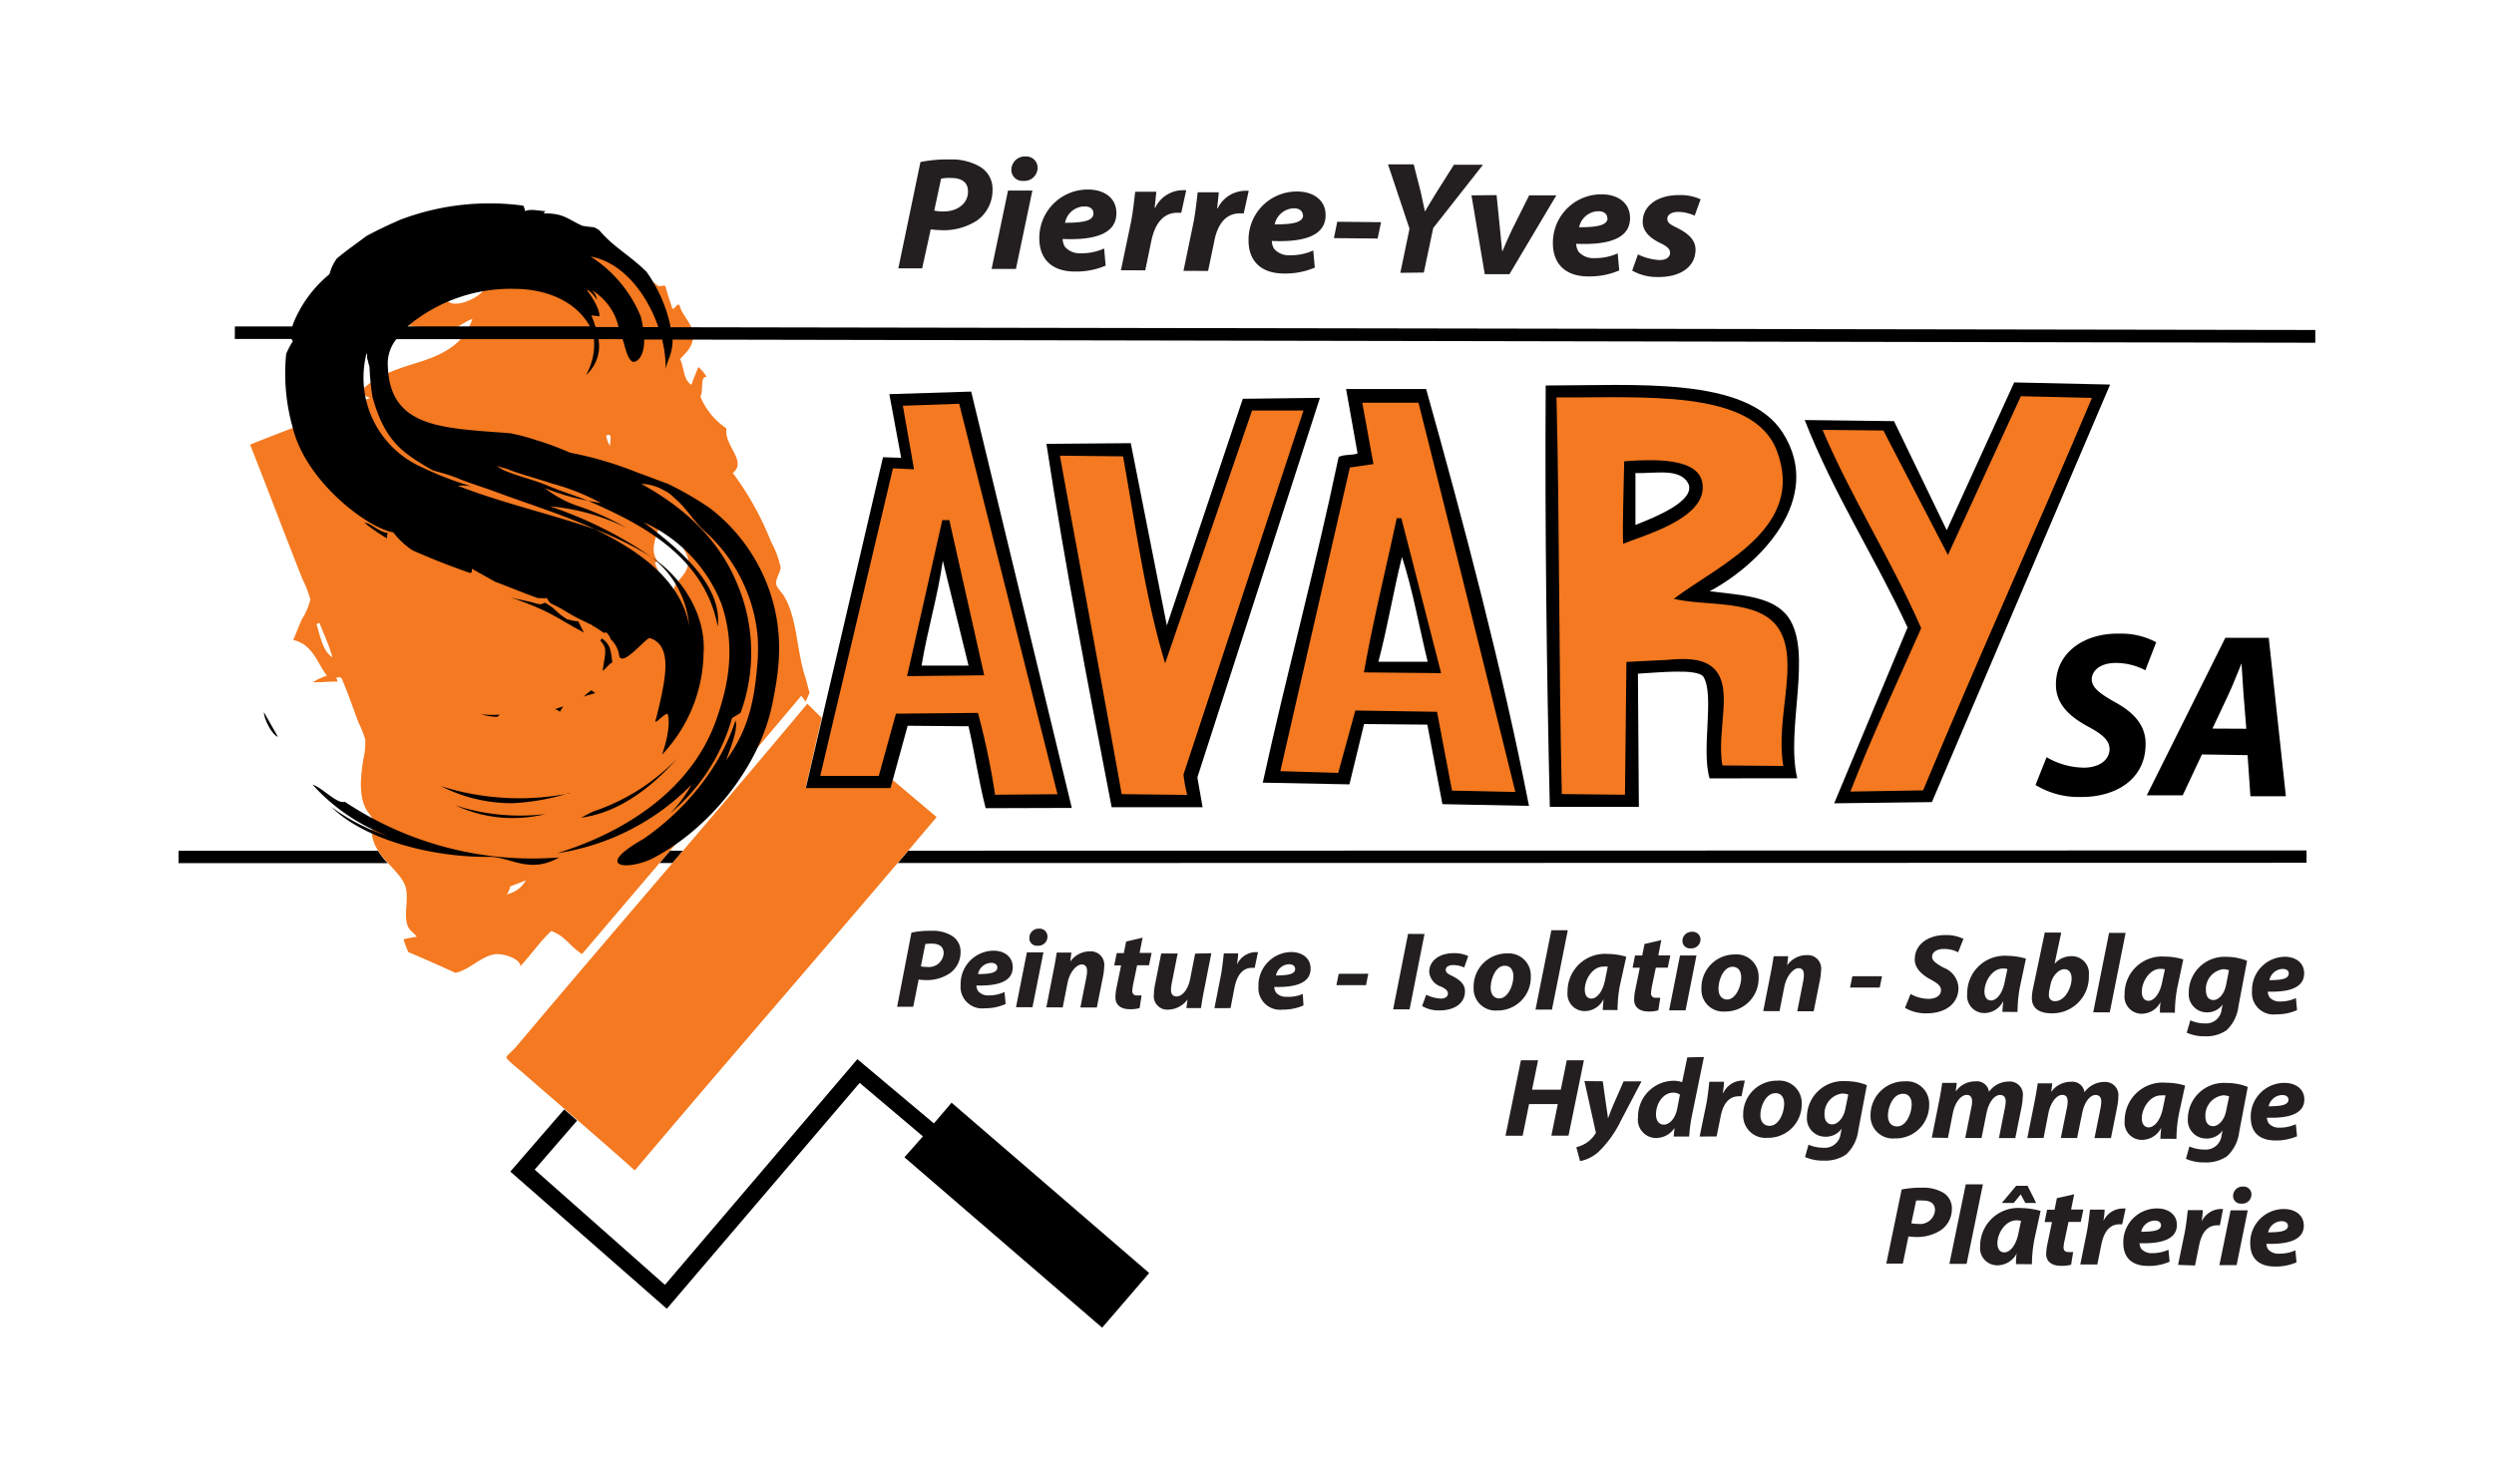 <svg id="Calque_1" data-name="Calque 1" xmlns="http://www.w3.org/2000/svg" viewBox="0 0 290.98 173.21"><defs><style>.cls-1,.cls-2{fill-rule:evenodd;}.cls-2{fill:#f47920;}.cls-3{fill:#231f20;}</style></defs><path class="cls-1" d="M45.24,100.73H20.83V99.29H44.1a9.09,9.09,0,0,0,1.14,1.45"/><polygon class="cls-1" points="76.94 100.72 78.47 100.72 79.69 99.28 78.17 99.28 76.94 100.72"/><polygon class="cls-1" points="104.74 100.72 269.11 100.69 269.11 99.25 105.97 99.28 104.74 100.72"/><path class="cls-2" d="M59.51,103.47a1.66,1.66,0,0,1-.39.9,3.29,3.29,0,0,0,2.24-1.65c-.58.3-1.26.48-1.85.75m17.94-6.93c.74.1,1.41.27,1.64.84.28-.92,1.4-1.34,1.57-2.16-1,.5-2.2.81-3.21,1.32M36.93,72.86c.46,1.43.69,3.07,1.85,3.86-.38-1.46-1-2.68-1.49-4a.75.75,0,0,1-.21,0c0,.12-.18.06-.15.21M76.84,65.6c-.19-.08-.33-.06-.43.13,1.06,2.44,1.88,5.1,3,7.47a21,21,0,0,1,0-2.23c-.36-.59-1-1.11-.81-2.14s1.49-1.67,1.67-2.93c.14-1-.31-1.36-.61-2.05-.78-1.81-.84-4.34-2.56-5.08.77,2.41-1.92,4.78-.31,6.83M70.73,50.85a3.34,3.34,0,0,0,.44,1.21c0-.58.33-1.66-.44-1.21M94,81.87l-.51-.67c-8.53,10.13-17.1,20.17-25.58,30.14-1.32-.78-2-2.16-3.59-2.68-1.2,1.08-2.39,2.8-3.61,4.1,0-.9-2.06-1.52-2.94-1.4-1.65.23-3.11,1.92-4.65,2.17-1.8-.83-3.64-1.63-5.48-2.42a12,12,0,0,1-.56-1.49,14.21,14.21,0,0,1,1.55-.29c-.31-.47-.9-.69-1.12-1.44-.44-1.49.34-3.36-.34-4.77-.91-1.88-3.59-3.33-3.79-5.91,0-.53.22-1,.14-1.46s-.7-1-.91-1.51c-.71-1.59-.55-3.41-.24-5.54a8.36,8.36,0,0,0,.25-2.37,10.78,10.78,0,0,0-.75-1.92c-.63-1.59-1.11-3.12-1.81-4.76-.07-.18-.2-.74-.6-.59-.52-.11.18.52-.23.48-.91,0-1.78.1-2.73.09a6.52,6.52,0,0,1,1.64-.77c-1.16-1.53-1.65-3.66-3.93-4.17.34-.77.63-1.55,1-2.4a7.5,7.5,0,0,0,1-2.33,11.86,11.86,0,0,0-.88-2.28c-2-5-4.27-11.08-6.13-15.73v-.07c4.63-1.84,9.32-3.61,14-5.44a10.77,10.77,0,0,1-1.24-.54c0-.32.34-.45.52-.62C44.18,43.72,46.53,43,49,42.23c2.83-.9,5.19-2.17,6.11-5-.9.27-1.81,1.21-3.14,1.33-1.51.13-2.92-.48-4.45-.56.32-.6.78-1,1.12-1.63a9.39,9.39,0,0,1-1.46-.14c0-1.47-1.64-1.44-2-2.6,1.27-.81,3-1.14,4.36-1.83-.1.43-.74.74-.76,1.29-.06,1,1.38,1.37,2,2,.74-.41,1.47-.83,2.16-1.3,0,.41-.6.81-.69,1.37,1,.84,3.49-.39,4.11-1.21-.87-.52-1.71-1.07-2.66-1.52,3.77.37,3.5-4.32,7.46-4,0-.68,0-1.33-.05-2,.27-.07.68,0,.91-.1l1.88.09c5.77,1,9.08,4.2,12.9,6.95.35.07.49-.09.84,0,.2.93.54,1.73.79,2.62.3.22.51-.64.86-.38.17,1,1.37,2.05,1.53,3.15.23,1.62-.71,2.28-1.47,3.15.48,1,.37,2.47,1.33,3,.22-.73.53-1.37.79-2.07A3.89,3.89,0,0,1,82.44,44c-.81-.16-.33,1.73-.73,2.27A8.3,8.3,0,0,0,84.76,50c-.33,2,2.46,3.8.74,5.2a34.9,34.9,0,0,1,4.45,8,10.84,10.84,0,0,1,1.12,3c0,.6-.58,1.31-.51,1.93,0,.42.78,1.11,1,1.59,1.48,2.57,1.4,6.43,2.43,9.41l.46,1.74Zm1.87,1.91L94,91.92l9.88,0,.24-.92,5.16,4.36c-11.66,13.79-23.52,27.38-35.17,41.18H74c-4.24-3.8-8.69-7.57-13.11-11.44-.39-.33-1.82-1.47-1.81-1.69s.87-.9,1.17-1.28c11.15-13.26,23-26.87,33.94-40Z"/><polygon points="105.52 135.06 128.59 154.95 134.08 148.57 111.02 128.69 108.96 131.11 100.03 123.61 77.58 149.95 62.38 136.5 67.33 130.78 65.83 129.47 59.54 136.73 77.8 152.74 100.3 126.38 107.68 132.62 105.52 135.06"/><path d="M57.19,100c-6.76.09-14.67-2-18.55-5.84a23.07,23.07,0,0,0,6.63,3.41,22.45,22.45,0,0,1-8.8-6c1.19.38,2.86,2.31,3.76,2a39.5,39.5,0,0,0,25,6.5c-3.4,1.94-5.58,0-8-.07"/><path d="M30.8,83.13,32.43,86c-.78-.29-1.68-2.25-1.63-2.86"/><path d="M67.8,95.42l1.34-.69A24.32,24.32,0,0,0,79,88.52c-2.93,3.36-6.83,6.34-11.18,6.9"/><path d="M63.65,95a15.77,15.77,0,0,1-10.48-1,24.33,24.33,0,0,0,10.48,1"/><path d="M45.26,62.16a1.2,1.2,0,0,0-.1.67A20.26,20.26,0,0,1,42.51,61l.4.08c.74.34,1.6,1.11,2.35,1.12"/><path d="M62.5,70.42c.82.24.81-.06,1.11-.07,1.47.87,1,.93,2.57,1.93.18,0,.86.27,1.27.21l.67,1.33c-3.55-1.89-3.69-2.41-8.53-4.1.84.26,2.24.46,2.91.7"/><path d="M71.44,77.29c-.52.31-.75.77-1.13,1,.45-2.73.44-2.63-.27-3.54l.19-.25c1,.76,1,1.26,1.21,2.76"/><polygon points="42.91 61.04 42.51 60.96 42.49 60.94 42.91 61.04"/><path d="M66.41,92.55a25.76,25.76,0,0,1-6.73,1.19,18.27,18.27,0,0,1-8.25-2,30.19,30.19,0,0,0,15,.85"/><path d="M69.46,80.88c-.48.16-1,.27-1.35.43a5.09,5.09,0,0,1,.94-.77c.06.15.28.25.41.34"/><path d="M64.75,82.76l1-.32a2.87,2.87,0,0,0-.42.63,1.5,1.5,0,0,0-.6-.31"/><path d="M57.92,83.66a6.84,6.84,0,0,1-1.8-.31,11.48,11.48,0,0,0,2.2.05c-.17.15-.32.31-.4.26"/><path class="cls-3" d="M109,24.58a5.08,5.08,0,0,0,1.08.1c1.71,0,2.85-1,2.86-2.28s-.91-1.62-2-1.63a4.68,4.68,0,0,0-1.14.08Zm-1.61-5.67a15.75,15.75,0,0,1,3.48-.3,6.46,6.46,0,0,1,3.52.88,3,3,0,0,1,1.41,2.69A4.34,4.34,0,0,1,114,25.73a7.16,7.16,0,0,1-4.24,1.13,10.18,10.18,0,0,1-1.17-.09l-1,4.55-2.78,0Z"/><path class="cls-3" d="M119.38,21.11A1.28,1.28,0,0,1,118,19.78a1.57,1.57,0,0,1,1.65-1.52,1.32,1.32,0,0,1,1.41,1.35,1.55,1.55,0,0,1-1.69,1.5Zm-3.69,10.28,1.92-9.15,2.84,0-1.92,9.15Z"/><path class="cls-3" d="M127.57,24.86c0-.44-.38-.77-1-.77A2.34,2.34,0,0,0,124.26,26c2.2,0,3.31-.25,3.31-1.08ZM129,31a8.7,8.7,0,0,1-3.59.69c-2.77,0-4.17-1.54-4.15-3.92a5.64,5.64,0,0,1,5.67-5.65c2,0,3.34,1.06,3.32,2.77,0,2.34-2.41,3.17-6.27,3a1.84,1.84,0,0,0,.29.94,2.3,2.3,0,0,0,1.85.73,6.28,6.28,0,0,0,2.7-.56Z"/><path class="cls-3" d="M130.78,31.54l1.14-5.45c.29-1.39.42-2.93.53-3.71l2.46,0c-.06.62-.13,1.24-.19,1.87h.06a3.6,3.6,0,0,1,3.09-2.05,4.7,4.7,0,0,1,.53,0l-.58,2.63-.45,0c-1.81,0-2.68,1.52-3.05,3.32l-.7,3.4Z"/><path class="cls-3" d="M138.08,31.61l1.13-5.46c.29-1.38.42-2.92.53-3.71l2.46,0c-.06.63-.13,1.25-.19,1.88h.06a3.6,3.6,0,0,1,3.09-2.05,4.7,4.7,0,0,1,.53,0l-.58,2.63c-.13,0-.29,0-.45,0-1.81,0-2.67,1.52-3,3.31l-.71,3.41Z"/><path class="cls-3" d="M152,25.1c0-.46-.39-.78-1-.79a2.36,2.36,0,0,0-2.28,1.88c2.2,0,3.31-.25,3.32-1.08Zm1.4,6.13a8.7,8.7,0,0,1-3.59.69c-2.76,0-4.17-1.54-4.14-3.92a5.62,5.62,0,0,1,5.67-5.65c1.95,0,3.34,1.06,3.32,2.77,0,2.34-2.41,3.17-6.27,3a1.73,1.73,0,0,0,.28.94,2.3,2.3,0,0,0,1.85.73,6.28,6.28,0,0,0,2.7-.56Z"/><polygon class="cls-3" points="161.13 25.93 160.73 27.84 155.63 27.79 156.02 25.88 161.13 25.93"/><path class="cls-3" d="M163.38,31.84l1.07-5.15-2.51-7.51,3,0,.82,3.22c.23,1.05.36,1.65.49,2.29h0c.4-.67.8-1.38,1.38-2.29l2-3.17,3.39,0-5.8,7.38-1.1,5.2Z"/><path class="cls-3" d="M174.61,22.77l.4,4c.09,1.13.2,1.82.24,2.5h.07c.25-.65.57-1.34,1.09-2.47l2-4,3.17,0L176.11,32l-2.88,0-1.55-9.2Z"/><path class="cls-3" d="M187.52,25.43c0-.45-.39-.77-1-.78a2.34,2.34,0,0,0-2.28,1.87c2.2,0,3.31-.25,3.32-1.07Zm1.4,6.13a8.73,8.73,0,0,1-3.6.7c-2.75,0-4.16-1.54-4.14-3.93a5.64,5.64,0,0,1,5.67-5.65c2,0,3.34,1.07,3.33,2.77,0,2.35-2.42,3.17-6.28,3a1.72,1.72,0,0,0,.29.94,2.27,2.27,0,0,0,1.85.73,6.28,6.28,0,0,0,2.7-.55Z"/><path class="cls-3" d="M191.1,29.69a6.57,6.57,0,0,0,2.52.66c.81,0,1.22-.37,1.23-.82s-.31-.77-1.19-1.19c-1.12-.54-2-1.32-2-2.46,0-1.89,1.79-3.14,4.27-3.11a5.53,5.53,0,0,1,2.48.49l-.69,1.91a4.73,4.73,0,0,0-1.93-.44c-.75,0-1.26.32-1.26.8s.38.7,1.16,1.07c1,.51,2.14,1.25,2.13,2.53,0,2.1-1.9,3.25-4.45,3.2a5.88,5.88,0,0,1-2.94-.75Z"/><path d="M238.78,88.37a8.82,8.82,0,0,0,4.35,1.22c1.53,0,2.93-.69,3-2.14,0-1-.78-1.73-2.47-2.63-2-1.08-3.81-2.53-3.79-4.94,0-3.73,3.32-6,7.35-5.93a8.74,8.74,0,0,1,4.35,1l-1.27,3.28a7.31,7.31,0,0,0-3.44-.86c-1.84,0-2.81.91-2.81,1.92s1.1,1.74,2.66,2.63c2.23,1.2,3.64,2.72,3.62,4.91,0,4.11-3.46,6.22-7.57,6.18a9.61,9.61,0,0,1-5.27-1.4Z"/><path d="M262.08,85.05l-.32-4c-.07-1-.16-2.49-.24-3.62h0c-.48,1.12-1,2.54-1.51,3.6l-1.88,4Zm-5.18,3-2.24,4.77-4.19,0,9.16-18.38,5.07,0,2,18.49-4.14,0-.33-4.8Z"/><path class="cls-1" d="M227.13,61.88,235,44.63l11.19.25L225.4,93.61,214,93.75l8.56-20.52c-3.82-8.23-8.63-15.59-12-24.21l10.42.13Z"/><path class="cls-2" d="M219.74,50.24l-7.1-.07c3.44,8.06,8,15.11,11.51,23.14-2.78,6.33-5.71,12.5-8.26,19.07l8.48-.14c6.47-15.54,13.17-30.33,19.7-45.8l-8.29-.2-8.51,18.53Z"/><path class="cls-1" d="M131.93,51.72,136.14,73,145,46.54l9-.11L139.7,90.73l.61,3.48H129.7c-2.69-14-5.42-28-7.61-42.41Z"/><path class="cls-2" d="M135.94,77.41c-2.28-7.49-3.44-15.95-4.91-24.15l-7.37-.08c2.4,13.17,4.85,26.29,7.21,39.5l7.65.09a15.7,15.7,0,0,1-.44-2.38l14-42.48h-6Z"/><path class="cls-1" d="M190.81,61.26c2.58-1,6.84-2.79,6.22-4.71-.9-2-3.89-1.27-6.22-1.34Zm8.65,29.58c-1-3.39.61-9.69-.72-11.86-.69-1-5.45-.47-7.64-.36l.11,15.55-10.39,0c-.37-16.2-.58-32.56-.48-49.18,10.44,0,23.38-1.09,27.63,5.47C213,58.27,205.13,66,199.47,69c3.56.46,7.35.54,9.15,3,2.94,4.09-.32,13.07,1.07,18.83Z"/><path class="cls-1" d="M166.57,77.23c-1-4.09-1.74-8.38-3-12.23-1,4-1.7,8.29-2.75,12.23Zm-9.13,14.31-10.11-.2c2.8-12.82,6.14-25.07,8.85-38,.55-.33,1.57-.18,2.21-.42l-1.34-7.52h9.34c4.4,15.69,8.88,32.66,12,48.65l-10.1-.2-1.76-9.28-7.38-.07Z"/><path class="cls-1" d="M110,65.44c-.62,4.3-1.78,8-2.48,12.24H113Zm5,28.88c-.8-3.08-1.28-6.44-2-9.56l-7.1-.06-2,7.27-9.88,0,9-38.61,2.12.07L103.76,46l9.55-.3,11.74,48.59Z"/><path class="cls-2" d="M114.83,78.81l-9,.1,4.11-18.21.82,0Zm-2.92-31.69-6.57.23,1.3,7.42-2.46-.11L95.7,90.55l6.83,0,2-7.26,9.57-.09a86.13,86.13,0,0,1,2,9.55l7.28-.06Z"/><path class="cls-2" d="M159.13,78.47c1.1-6.17,2.55-12,3.83-18a4.89,4.89,0,0,0,.54,0l4.64,18.09Zm8.53,4.6,1.75,9.2,7.39.16Q171.18,69.64,165.5,47l-6.56,0,1.3,7.16-2.75.4L149.38,90l6.75.2,2-7.28Z"/><path class="cls-2" d="M189.37,63.46c-.08-2.43.07-6.29.13-9.62,4.61-.37,9.44-.19,9.15,3.31s-6.7,5.28-9.28,6.31m5,13.56c2-.18,3.88-.25,5.21.68,2.95,2.09.61,7.43,1.38,11.63l7.1.06c-.95-5.64,1.89-12-.47-15.91-2.23-3.67-8.6-2.66-12.3-3.6,5.29-4,15.49-8.25,12-17.32-2.77-7.22-15.7-6.11-25.69-6.18.37,15.29.26,31,.62,46.29l7.37.08.17-15.5Z"/><path d="M75,38.18h1.79L76.75,38c-1.35-3.79-4.13-7.39-7.84-8.06a15.09,15.09,0,0,1,5.85,7A11.49,11.49,0,0,1,75,38.08ZM72.13,38A6.76,6.76,0,0,0,69,33.84,1.67,1.67,0,0,1,69.64,35c-.23-.41-.87-1.16-1.2-1.17.71.85,1.59,2.42,1.49,3.09L69,36.8c.18.44.32.85.44,1.24l.08.13h2.63Zm-3.36,0a5.21,5.21,0,0,0-.47-.72c-1.64-2.24-4.67-3.54-8.21-3.57a18.74,18.74,0,0,0-12.54,4.38h.39l20.9,0Zm3.85,1.58H69.85l0,.19a4.47,4.47,0,0,1-1.48,4,7.26,7.26,0,0,0,.93-4.19l-.18,0-22.76,0-.11,0a4.52,4.52,0,0,0-1,3.17c.25,7.34,6.6,7.19,14.33,7.82a25.65,25.65,0,0,1,3,.8,35.62,35.62,0,0,1,3.93,1.46,42.47,42.47,0,0,1,7.94,2.35c1,.35,2.22.83,3.48,1.29a37.61,37.61,0,0,1,4.92,2.85,20.7,20.7,0,0,1,7.32,10.88c1.3,4.73.6,8.68-.07,12-1.52,7.44-7.5,14.65-14,18-2.85,1.4-7,1.1-1-2.31C79.75,94.68,84,89.76,85.8,84.1c.38.89-.6,3.26-1.07,4.6,2.76-3.75,3.33-7.39,3.66-11.52a22.54,22.54,0,0,0,0-3A18.81,18.81,0,0,0,82.23,62c-1.13-1-1.93-2.34-3-3.39l-.88-.81a3.71,3.71,0,0,0-.83-.55l-.45-.24a5.69,5.69,0,0,0-2.25-.54c3.85,2.12,8.62,5.59,11.09,11.43a20.57,20.57,0,0,1,.5,15.29l-1,.61A22.56,22.56,0,0,1,78.2,94.93a16.21,16.21,0,0,0,2.48-3.35,27.75,27.75,0,0,1-15.69,8c7.44-2.29,15.74-7.13,18.68-15.87,1.37-4,2.15-8.33.51-13.22a17.43,17.43,0,0,0-9.08-9.54c3.47,2.62,9.25,7.1,8.64,12.17-1.61-8.56-9.6-12.23-15.13-14.68l1.5.27a25,25,0,0,0-5.66-2.26c-1.78-.61-3.94-1.15-5.36-1.75l-1.18-.32.83.48c1.56.68,3.1,1,5,1.75,1.72.73,2.72,1,4.88,1.83a26.59,26.59,0,0,1-5.06-1.48,13.22,13.22,0,0,0,3.59,2,32.25,32.25,0,0,1,6,2.68,24.87,24.87,0,0,0-9-2.55A47.42,47.42,0,0,1,76,65a41,41,0,0,0-6.52-3.22c-3.79-1.69-7.38-2.82-11.14-4.19l-.41-.15c-1.42-.54-3-1-4.42-1.58s-2.3-.73-3.08-1l-1.09-.64c-2.39-1.48-4.53-2.9-5.88-7.9a29,29,0,0,1-.35-3.51L43,42.43,42.9,42c-.13-.19,0-.39-.12-.81a11.43,11.43,0,0,0,6.36,13.3l.6.28a36.76,36.76,0,0,0,5.31,2,6.54,6.54,0,0,0-1.64-.08c5.14,2,10.46,3.19,16,5.07,4.62,2.26,10,5.68,11,11.28A11.33,11.33,0,0,0,76,65c3.54,2.31,6.45,6.78,6.08,11.37a17.54,17.54,0,0,1-4.84,11.7c.56-1.55,1-3.68.66-4.75-.44-.12-1.83,1.72-1.33.46,1.1-4.5,2-8.44-.77-9.32-.53.07-3.08,3.32-3.55,2.14a3.17,3.17,0,0,0-1-2,1.89,1.89,0,0,0-.47-.75c0-.07-.15,0-.36,0a11.06,11.06,0,0,0-1-.67c-.05,0-.7-.44-.22-.17l-.86-.41a24.43,24.43,0,0,1-2.73-1.49c-.4-.21-.75-.42-1.32-.67a2.15,2.15,0,0,1-.54-.78c.25.27-.69.12-1,.14-1.5-.52-4.11-1.6-4.95-1.89l-2.75-1.54c0,.16.07.42-.17.51-2.2-.76-4.47-1.64-6.76-2.66a9.08,9.08,0,0,1-2.23-2.09C42.86,61.62,35.72,56.21,34.18,50l0,0a23.16,23.16,0,0,1-.79-8.7,9.37,9.37,0,0,1,.78-1.48L34,39.56l-6.6,0V38.1h6.7l.16-.46A14.42,14.42,0,0,1,38.44,32a5.43,5.43,0,0,1,.86-1.83c1.19-1,2.33-1.77,3.46-2.63,1.32-.71,2.64-1.33,4-1.92A29.37,29.37,0,0,1,61.05,24a1.29,1.29,0,0,1,.19.64c.73-.31,1.74,0,2.44,0-.13.06-.23.14-.22.26,2.26,0,2.58.55,4.45,1.44a12.26,12.26,0,0,0,1.39.18,4.46,4.46,0,0,1,.6.33c1.68,2,3.5,2.87,5.53,4.87A17,17,0,0,1,78.21,38l0,.19,191.92.32V40L78.47,39.63v.13c0,1.46-.58,2.2-.8,3.29a14,14,0,0,0-.38-3.25l0-.17H75.16v.09c0,1.28-.39,2.17-1,2.46s-1-.66-1.42-2.31Z"/><path class="cls-3" d="M106.34,108.84a10.51,10.51,0,0,1,2.34-.21,4.26,4.26,0,0,1,2.39.59,2.13,2.13,0,0,1,1,1.88,3,3,0,0,1-1.23,2.47,4.78,4.78,0,0,1-2.88.81,7.12,7.12,0,0,1-.78-.06l-.63,3.17h-1.88Zm1.1,3.94a3.49,3.49,0,0,0,.74.07,1.72,1.72,0,0,0,1.92-1.6c0-.84-.62-1.12-1.36-1.12a3.74,3.74,0,0,0-.78.05Z"/><path class="cls-3" d="M117.33,117.17a5.71,5.71,0,0,1-2.44.5,2.51,2.51,0,0,1-2.81-2.72,3.88,3.88,0,0,1,3.82-4c1.32,0,2.26.74,2.26,1.93,0,1.63-1.63,2.21-4.24,2.13a1.27,1.27,0,0,0,.2.66,1.54,1.54,0,0,0,1.25.5,4.18,4.18,0,0,0,1.83-.4Zm-1.67-4.8a1.61,1.61,0,0,0-1.55,1.31c1.49,0,2.25-.18,2.25-.77C116.36,112.59,116.09,112.37,115.66,112.37Z"/><path class="cls-3" d="M118.54,117.55l1.27-6.4h1.93l-1.28,6.4Zm1.56-8.1a1.07,1.07,0,0,1,1.11-1.07.91.91,0,0,1,1,.94,1.06,1.06,0,0,1-1.14,1.05A.87.87,0,0,1,120.1,109.45Z"/><path class="cls-3" d="M122.08,117.56l.84-4.31c.17-.81.28-1.51.37-2.08H125l-.13,1.06h0a2.78,2.78,0,0,1,2.29-1.2,1.57,1.57,0,0,1,1.67,1.76,6.86,6.86,0,0,1-.12,1.08l-.74,3.71h-1.92l.7-3.53a4.41,4.41,0,0,0,.08-.72c0-.45-.16-.77-.65-.77s-1.36.76-1.63,2.17l-.56,2.84Z"/><path class="cls-3" d="M133.31,109.43l-.35,1.78h1.4l-.3,1.44h-1.39l-.45,2.17a4.76,4.76,0,0,0-.11.81.48.48,0,0,0,.55.54,4.71,4.71,0,0,0,.53,0l-.23,1.48a4,4,0,0,1-1.13.13c-1.16,0-1.7-.58-1.69-1.38a5.73,5.73,0,0,1,.14-1.19l.52-2.54H130l.29-1.44h.83l.27-1.35Z"/><path class="cls-3" d="M141.33,111.25l-.85,4.32c-.17.81-.27,1.51-.36,2.08h-1.7l.13-1h0a2.87,2.87,0,0,1-2.25,1.18,1.57,1.57,0,0,1-1.67-1.8,5.88,5.88,0,0,1,.14-1.18l.71-3.57h1.92l-.68,3.42a4.54,4.54,0,0,0-.1.84c0,.41.17.74.65.75.65,0,1.33-.77,1.58-2l.59-3Z"/><path class="cls-3" d="M141.69,117.66l.75-3.81c.19-1,.27-2,.35-2.59h1.66c0,.43-.07.86-.13,1.31h0a2.47,2.47,0,0,1,2.09-1.45l.36,0-.38,1.83h-.31c-1.22,0-1.8,1.06-2.05,2.32l-.46,2.38Z"/><path class="cls-3" d="M152.08,117.34a5.85,5.85,0,0,1-2.44.49,2.52,2.52,0,0,1-2.81-2.72,3.88,3.88,0,0,1,3.82-4c1.32,0,2.27.75,2.26,1.94,0,1.62-1.63,2.21-4.24,2.13a1.34,1.34,0,0,0,.21.66,1.51,1.51,0,0,0,1.24.49A4.15,4.15,0,0,0,152,116Zm-1.67-4.81a1.62,1.62,0,0,0-1.54,1.31c1.49,0,2.24-.18,2.24-.76C151.11,112.76,150.84,112.54,150.41,112.53Z"/><path class="cls-3" d="M159.64,113.64l-.26,1.33-3.46,0,.27-1.32Z"/><path class="cls-3" d="M166.2,109l-1.74,8.8h-1.92l1.74-8.81Z"/><path class="cls-3" d="M166.4,116.09a4.3,4.3,0,0,0,1.7.45c.54,0,.83-.26.83-.58s-.21-.53-.81-.82a2,2,0,0,1-1.37-1.7c0-1.33,1.19-2.2,2.87-2.2a3.79,3.79,0,0,1,1.68.34l-.47,1.33a3.23,3.23,0,0,0-1.3-.28c-.51,0-.85.21-.85.55s.27.49.79.74c.71.36,1.46.87,1.45,1.76,0,1.46-1.28,2.25-3,2.24a3.77,3.77,0,0,1-2-.51Z"/><path class="cls-3" d="M178.6,113.93a3.86,3.86,0,0,1-3.92,4,2.55,2.55,0,0,1-2.75-2.66,3.88,3.88,0,0,1,3.91-4A2.57,2.57,0,0,1,178.6,113.93Zm-4.68,1.34c0,.75.37,1.25,1,1.25,1,0,1.65-1.5,1.65-2.59,0-.59-.26-1.22-1-1.22C174.48,112.7,173.92,114.28,173.92,115.27Z"/><path class="cls-3" d="M179.15,117.83l1.85-9.27h1.92l-1.85,9.27Z"/><path class="cls-3" d="M187,117.87c0-.37.06-.81.09-1.27h0a2.45,2.45,0,0,1-2.2,1.4,2,2,0,0,1-2-2.23,4.37,4.37,0,0,1,4.7-4.44,7.71,7.71,0,0,1,2.15.33L189,115a15.87,15.87,0,0,0-.28,2.88Zm.58-5.06a2.7,2.7,0,0,0-.52,0c-1.25,0-2.16,1.48-2.16,2.67,0,.63.25,1.06.78,1.06s1.29-.63,1.59-2.2Z"/><path class="cls-3" d="M193.83,109.71l-.35,1.79h1.4l-.3,1.43h-1.39l-.45,2.16a5,5,0,0,0-.11.81.48.48,0,0,0,.55.54,4.7,4.7,0,0,0,.53,0l-.23,1.47a4,4,0,0,1-1.13.14c-1.16,0-1.7-.59-1.69-1.39a5.65,5.65,0,0,1,.14-1.18l.52-2.54h-.84l.28-1.43h.84l.27-1.34Z"/><path class="cls-3" d="M194.74,117.91l1.27-6.4h1.92l-1.27,6.4Zm1.55-8.1a1.07,1.07,0,0,1,1.11-1.06.9.9,0,0,1,1,.93,1.06,1.06,0,0,1-1.14,1A.88.88,0,0,1,196.29,109.81Z"/><path class="cls-3" d="M205.18,114.05a3.86,3.86,0,0,1-3.92,4,2.54,2.54,0,0,1-2.75-2.66,3.88,3.88,0,0,1,3.91-4A2.57,2.57,0,0,1,205.18,114.05Zm-4.68,1.34c0,.75.37,1.25,1,1.26,1,0,1.65-1.51,1.65-2.59,0-.6-.26-1.22-1-1.23C201.06,112.83,200.5,114.4,200.5,115.39Z"/><path class="cls-3" d="M205.72,118l.85-4.31c.17-.81.27-1.51.37-2.09h1.69l-.12,1.06h0a2.79,2.79,0,0,1,2.29-1.19,1.56,1.56,0,0,1,1.67,1.76,8.15,8.15,0,0,1-.12,1.07l-.74,3.72h-1.92l.7-3.54a4.18,4.18,0,0,0,.07-.72c0-.44-.15-.77-.64-.77s-1.36.77-1.64,2.18l-.56,2.84Z"/><path class="cls-3" d="M219.58,113.93l-.27,1.32-3.46,0,.27-1.32Z"/><path class="cls-3" d="M222.91,116a4.28,4.28,0,0,0,2.12.57c.74,0,1.42-.33,1.43-1,0-.5-.39-.82-1.21-1.26s-1.86-1.2-1.85-2.34c0-1.78,1.6-2.85,3.55-2.84a4.51,4.51,0,0,1,2.13.44l-.62,1.57a3.48,3.48,0,0,0-1.67-.39c-.9,0-1.37.43-1.37.91s.55.83,1.31,1.26a2.66,2.66,0,0,1,1.77,2.34c0,2-1.68,3-3.68,3a4.7,4.7,0,0,1-2.56-.64Z"/><path class="cls-3" d="M233.63,118.09c0-.37.06-.81.09-1.26h0a2.47,2.47,0,0,1-2.2,1.4,2,2,0,0,1-2-2.24,4.37,4.37,0,0,1,4.69-4.44,7.85,7.85,0,0,1,2.16.33l-.71,3.34a15.84,15.84,0,0,0-.27,2.88Zm.58-5a2,2,0,0,0-.52-.06c-1.24,0-2.15,1.48-2.16,2.67,0,.63.25,1.06.78,1.06s1.29-.63,1.59-2.2Z"/><path class="cls-3" d="M240.49,108.84l-.78,3.65h0a2.6,2.6,0,0,1,2-.9,2,2,0,0,1,2,2.24,4.26,4.26,0,0,1-4.33,4.43c-1.55,0-2.33-.66-2.32-1.8a5.77,5.77,0,0,1,.15-1.17l1.36-6.46Zm-1.36,6.58a2.6,2.6,0,0,0-.08.72.66.66,0,0,0,.73.7c1.11,0,1.91-1.51,1.92-2.63,0-.62-.26-1.1-.85-1.1s-1.38.68-1.61,1.79Z"/><path class="cls-3" d="M244.22,118.14l1.85-9.27H248l-1.85,9.28Z"/><path class="cls-3" d="M252,118.18c0-.37,0-.81.09-1.27h0a2.47,2.47,0,0,1-2.21,1.4,2,2,0,0,1-2-2.23,4.36,4.36,0,0,1,4.69-4.44,7.49,7.49,0,0,1,2.16.33l-.71,3.34a15.76,15.76,0,0,0-.27,2.88Zm.58-5.06a2.73,2.73,0,0,0-.53-.05c-1.24,0-2.15,1.48-2.16,2.67,0,.62.26,1.06.79,1.06s1.28-.64,1.59-2.2Z"/><path class="cls-3" d="M255.55,119.08a4.23,4.23,0,0,0,1.71.36,1.82,1.82,0,0,0,1.95-1.69l.12-.53h0a2.21,2.21,0,0,1-1.87.93,2.11,2.11,0,0,1-2.09-2.29,4.16,4.16,0,0,1,4.39-4.19,6.47,6.47,0,0,1,2.41.46l-1,5.27a4.6,4.6,0,0,1-1.39,2.83,4.13,4.13,0,0,1-2.53.71,4.86,4.86,0,0,1-2.12-.42Zm4.51-5.85a2,2,0,0,0-.69-.12,2.34,2.34,0,0,0-2,2.47c0,.65.28,1.13.88,1.13s1.26-.68,1.47-1.76Z"/><path class="cls-3" d="M268,117.89a5.88,5.88,0,0,1-2.44.49,2.51,2.51,0,0,1-2.81-2.72,3.88,3.88,0,0,1,3.82-4c1.32,0,2.26.74,2.26,1.93,0,1.63-1.63,2.22-4.24,2.14a1.32,1.32,0,0,0,.2.66,1.53,1.53,0,0,0,1.25.49,4.18,4.18,0,0,0,1.83-.4Zm-1.68-4.81a1.62,1.62,0,0,0-1.54,1.31c1.49,0,2.24-.18,2.25-.76C267.06,113.31,266.79,113.08,266.35,113.08Z"/><path class="cls-3" d="M179.45,123.74l-.7,3.43,3.35,0,.7-3.43h2l-1.8,8.8h-2l.75-3.69-3.35,0-.75,3.7h-2l1.8-8.81Z"/><path class="cls-3" d="M187,126.19l.39,2.79c.1.66.17,1.12.22,1.53h0c.15-.39.3-.8.59-1.5l1.23-2.81h2.09l-2.41,4.59a12.66,12.66,0,0,1-2.61,3.64,4.48,4.48,0,0,1-2.15,1.08l-.44-1.62a4,4,0,0,0,1.15-.49,3.6,3.6,0,0,0,1.09-1.11.36.36,0,0,0,0-.31l-1.29-5.81Z"/><path class="cls-3" d="M198.8,123.36l-1.39,6.8a17.08,17.08,0,0,0-.33,2.48h-1.81l.1-1h0a2.58,2.58,0,0,1-2.2,1.17,2.13,2.13,0,0,1-2.06-2.42,4.2,4.2,0,0,1,4.24-4.26,3.35,3.35,0,0,1,.91.16l.6-2.89ZM196,127.75a1.35,1.35,0,0,0-.79-.23c-1.18,0-2,1.29-2,2.52,0,.77.35,1.21.92,1.21s1.27-.57,1.54-1.79Z"/><path class="cls-3" d="M198.3,132.64l.78-3.8c.19-1,.28-2,.35-2.59h1.71c0,.43-.07.86-.13,1.31h.05a2.51,2.51,0,0,1,2.14-1.45l.37,0-.39,1.83h-.31c-1.26,0-1.86,1.06-2.11,2.32l-.48,2.37Z"/><path class="cls-3" d="M210.21,128.79a3.91,3.91,0,0,1-4,4,2.6,2.6,0,0,1-2.83-2.67,3.93,3.93,0,0,1,4-4A2.61,2.61,0,0,1,210.21,128.79Zm-4.82,1.35c0,.75.39,1.25,1.08,1.25,1.07,0,1.69-1.5,1.69-2.59,0-.6-.26-1.22-1-1.22C206,127.57,205.39,129.15,205.39,130.14Z"/><path class="cls-3" d="M211,133.59a4.44,4.44,0,0,0,1.76.36,1.86,1.86,0,0,0,2-1.69l.12-.54h0a2.27,2.27,0,0,1-1.92.94,2.13,2.13,0,0,1-2.14-2.29,4.21,4.21,0,0,1,4.51-4.19,6.45,6.45,0,0,1,2.48.46l-1,5.27a4.58,4.58,0,0,1-1.43,2.83,4.32,4.32,0,0,1-2.6.71,5.09,5.09,0,0,1-2.18-.42Zm4.64-5.85a2.17,2.17,0,0,0-.71-.12,2.36,2.36,0,0,0-2.06,2.47c0,.65.29,1.13.9,1.13s1.3-.69,1.52-1.76Z"/><path class="cls-3" d="M225.08,128.86a3.9,3.9,0,0,1-4,4,2.6,2.6,0,0,1-2.84-2.66,3.94,3.94,0,0,1,4-4A2.61,2.61,0,0,1,225.08,128.86Zm-4.81,1.35c0,.75.38,1.25,1.07,1.25,1.07,0,1.69-1.5,1.7-2.59,0-.6-.27-1.22-1-1.22C220.85,127.64,220.27,129.22,220.27,130.21Z"/><path class="cls-3" d="M225.39,132.77l.86-4.31c.16-.81.27-1.51.35-2.08h1.7l-.12,1h0a2.78,2.78,0,0,1,2.3-1.18,1.42,1.42,0,0,1,1.58,1.22,2.84,2.84,0,0,1,2.32-1.2A1.53,1.53,0,0,1,236,128a7.68,7.68,0,0,1-.12,1.1l-.75,3.72h-1.91l.69-3.49a4.27,4.27,0,0,0,.1-.78c0-.45-.2-.76-.66-.76-.66,0-1.32.83-1.58,2.12l-.58,2.9h-1.9l.7-3.51a3.35,3.35,0,0,0,.1-.73c0-.44-.15-.79-.63-.79-.67,0-1.38.89-1.62,2.14l-.57,2.88Z"/><path class="cls-3" d="M236.53,132.82l.86-4.31c.16-.81.27-1.51.36-2.08h1.69l-.12,1h0a2.81,2.81,0,0,1,2.3-1.18,1.42,1.42,0,0,1,1.58,1.22,2.85,2.85,0,0,1,2.32-1.2,1.54,1.54,0,0,1,1.63,1.73,6.47,6.47,0,0,1-.12,1.1l-.74,3.72h-1.92l.7-3.49a4.24,4.24,0,0,0,.09-.78c0-.44-.2-.76-.66-.76-.66,0-1.32.84-1.57,2.13l-.59,2.89h-1.9l.71-3.51a4,4,0,0,0,.09-.73c0-.44-.14-.79-.63-.79-.67,0-1.37.89-1.62,2.15l-.56,2.87Z"/><path class="cls-3" d="M252.06,132.9c0-.38.05-.81.09-1.27h0a2.53,2.53,0,0,1-2.26,1.4,2,2,0,0,1-2-2.24,4.43,4.43,0,0,1,4.83-4.43,7.87,7.87,0,0,1,2.22.33l-.73,3.34a15.78,15.78,0,0,0-.28,2.88Zm.6-5.06a2.92,2.92,0,0,0-.54,0c-1.28,0-2.22,1.48-2.23,2.66,0,.63.27,1.07.81,1.07s1.32-.64,1.64-2.2Z"/><path class="cls-3" d="M255.44,133.8a4.44,4.44,0,0,0,1.76.36,1.86,1.86,0,0,0,2-1.69l.12-.54h0a2.27,2.27,0,0,1-1.92.94,2.13,2.13,0,0,1-2.14-2.29,4.21,4.21,0,0,1,4.51-4.19,6.65,6.65,0,0,1,2.48.46l-1,5.27a4.58,4.58,0,0,1-1.43,2.83,4.32,4.32,0,0,1-2.6.71,5.09,5.09,0,0,1-2.18-.42Zm4.64-5.85a2.17,2.17,0,0,0-.71-.12,2.36,2.36,0,0,0-2.06,2.47c0,.65.29,1.13.9,1.13s1.3-.69,1.51-1.76Z"/><path class="cls-3" d="M268,132.61a6.22,6.22,0,0,1-2.51.49c-1.92,0-2.9-1-2.89-2.72a3.92,3.92,0,0,1,3.92-4c1.36,0,2.33.74,2.33,1.93,0,1.63-1.68,2.22-4.36,2.13a1.2,1.2,0,0,0,.21.66,1.55,1.55,0,0,0,1.28.5,4.38,4.38,0,0,0,1.88-.4Zm-1.73-4.81a1.65,1.65,0,0,0-1.58,1.31c1.53,0,2.3-.18,2.31-.76C267,128,266.73,127.8,266.28,127.8Z"/><path class="cls-3" d="M221.87,138.82a11.66,11.66,0,0,1,2.41-.21,4.55,4.55,0,0,1,2.45.59,2.11,2.11,0,0,1,1,1.88,3,3,0,0,1-1.26,2.47,5.05,5.05,0,0,1-3,.81,7.34,7.34,0,0,1-.81-.06l-.65,3.17h-1.93Zm1.13,3.94a3.11,3.11,0,0,0,.76.07,1.74,1.74,0,0,0,2-1.59c0-.85-.63-1.13-1.4-1.13a4.8,4.8,0,0,0-.8,0Z"/><path class="cls-3" d="M227.44,147.5l1.91-9.28h2l-1.9,9.28Z"/><path class="cls-3" d="M235.21,147.53c0-.37,0-.81.09-1.26h0a2.56,2.56,0,0,1-2.27,1.4,2,2,0,0,1-2-2.24,4.44,4.44,0,0,1,4.83-4.44,8.67,8.67,0,0,1,2.22.33l-.73,3.35a15.67,15.67,0,0,0-.28,2.87Zm.59-5.05a2.17,2.17,0,0,0-.54-.06c-1.27,0-2.21,1.48-2.22,2.67,0,.63.26,1.06.81,1.07s1.32-.64,1.64-2.21Zm.76-4.09,1,2H236.3l-.54-1h0l-.81,1h-1.39l1.67-2Z"/><path class="cls-3" d="M242,139.38l-.36,1.78h1.43l-.3,1.44h-1.43l-.46,2.17a4,4,0,0,0-.12.81c0,.31.14.54.57.54a5.07,5.07,0,0,0,.55,0l-.24,1.48a4.25,4.25,0,0,1-1.17.13c-1.18,0-1.74-.58-1.74-1.38a6.63,6.63,0,0,1,.15-1.19l.53-2.54h-.86l.29-1.44h.87l.27-1.35Z"/><path class="cls-3" d="M242.71,147.57l.77-3.81c.19-1,.29-2,.36-2.59h1.71c0,.43-.08.87-.13,1.31h0a2.52,2.52,0,0,1,2.15-1.44H248l-.4,1.84h-.31c-1.26,0-1.85,1.06-2.11,2.31l-.48,2.38Z"/><path class="cls-3" d="M253.13,147.25a6,6,0,0,1-2.51.49c-1.92,0-2.9-1-2.89-2.71a3.93,3.93,0,0,1,3.93-4c1.36,0,2.33.74,2.32,1.93,0,1.62-1.67,2.21-4.36,2.13a1.34,1.34,0,0,0,.21.66,1.63,1.63,0,0,0,1.28.5,4.54,4.54,0,0,0,1.89-.4Zm-1.72-4.8a1.64,1.64,0,0,0-1.59,1.3c1.53,0,2.31-.17,2.31-.76C252.13,142.67,251.85,142.45,251.41,142.45Z"/><path class="cls-3" d="M254.12,147.62l.78-3.8c.19-1,.28-2,.36-2.59H257c0,.43-.07.86-.12,1.31h0A2.52,2.52,0,0,1,259,141.1l.37,0L259,143h-.31c-1.26,0-1.86,1.06-2.11,2.32l-.48,2.37Z"/><path class="cls-3" d="M258.94,147.65l1.31-6.4h2l-1.3,6.4Zm1.6-8.1a1.09,1.09,0,0,1,1.14-1.07.91.91,0,0,1,1,.94,1.07,1.07,0,0,1-1.17,1.05A.89.89,0,0,1,260.54,139.55Z"/><path class="cls-3" d="M267.94,147.32a6,6,0,0,1-2.51.49c-1.92,0-2.9-1-2.89-2.71a3.92,3.92,0,0,1,3.92-4c1.36,0,2.33.74,2.33,1.93,0,1.62-1.67,2.21-4.36,2.13a1.25,1.25,0,0,0,.21.66,1.58,1.58,0,0,0,1.28.49,4.46,4.46,0,0,0,1.89-.39Zm-1.73-4.8a1.63,1.63,0,0,0-1.58,1.3c1.53,0,2.3-.17,2.31-.76C266.94,142.74,266.66,142.52,266.21,142.52Z"/></svg>